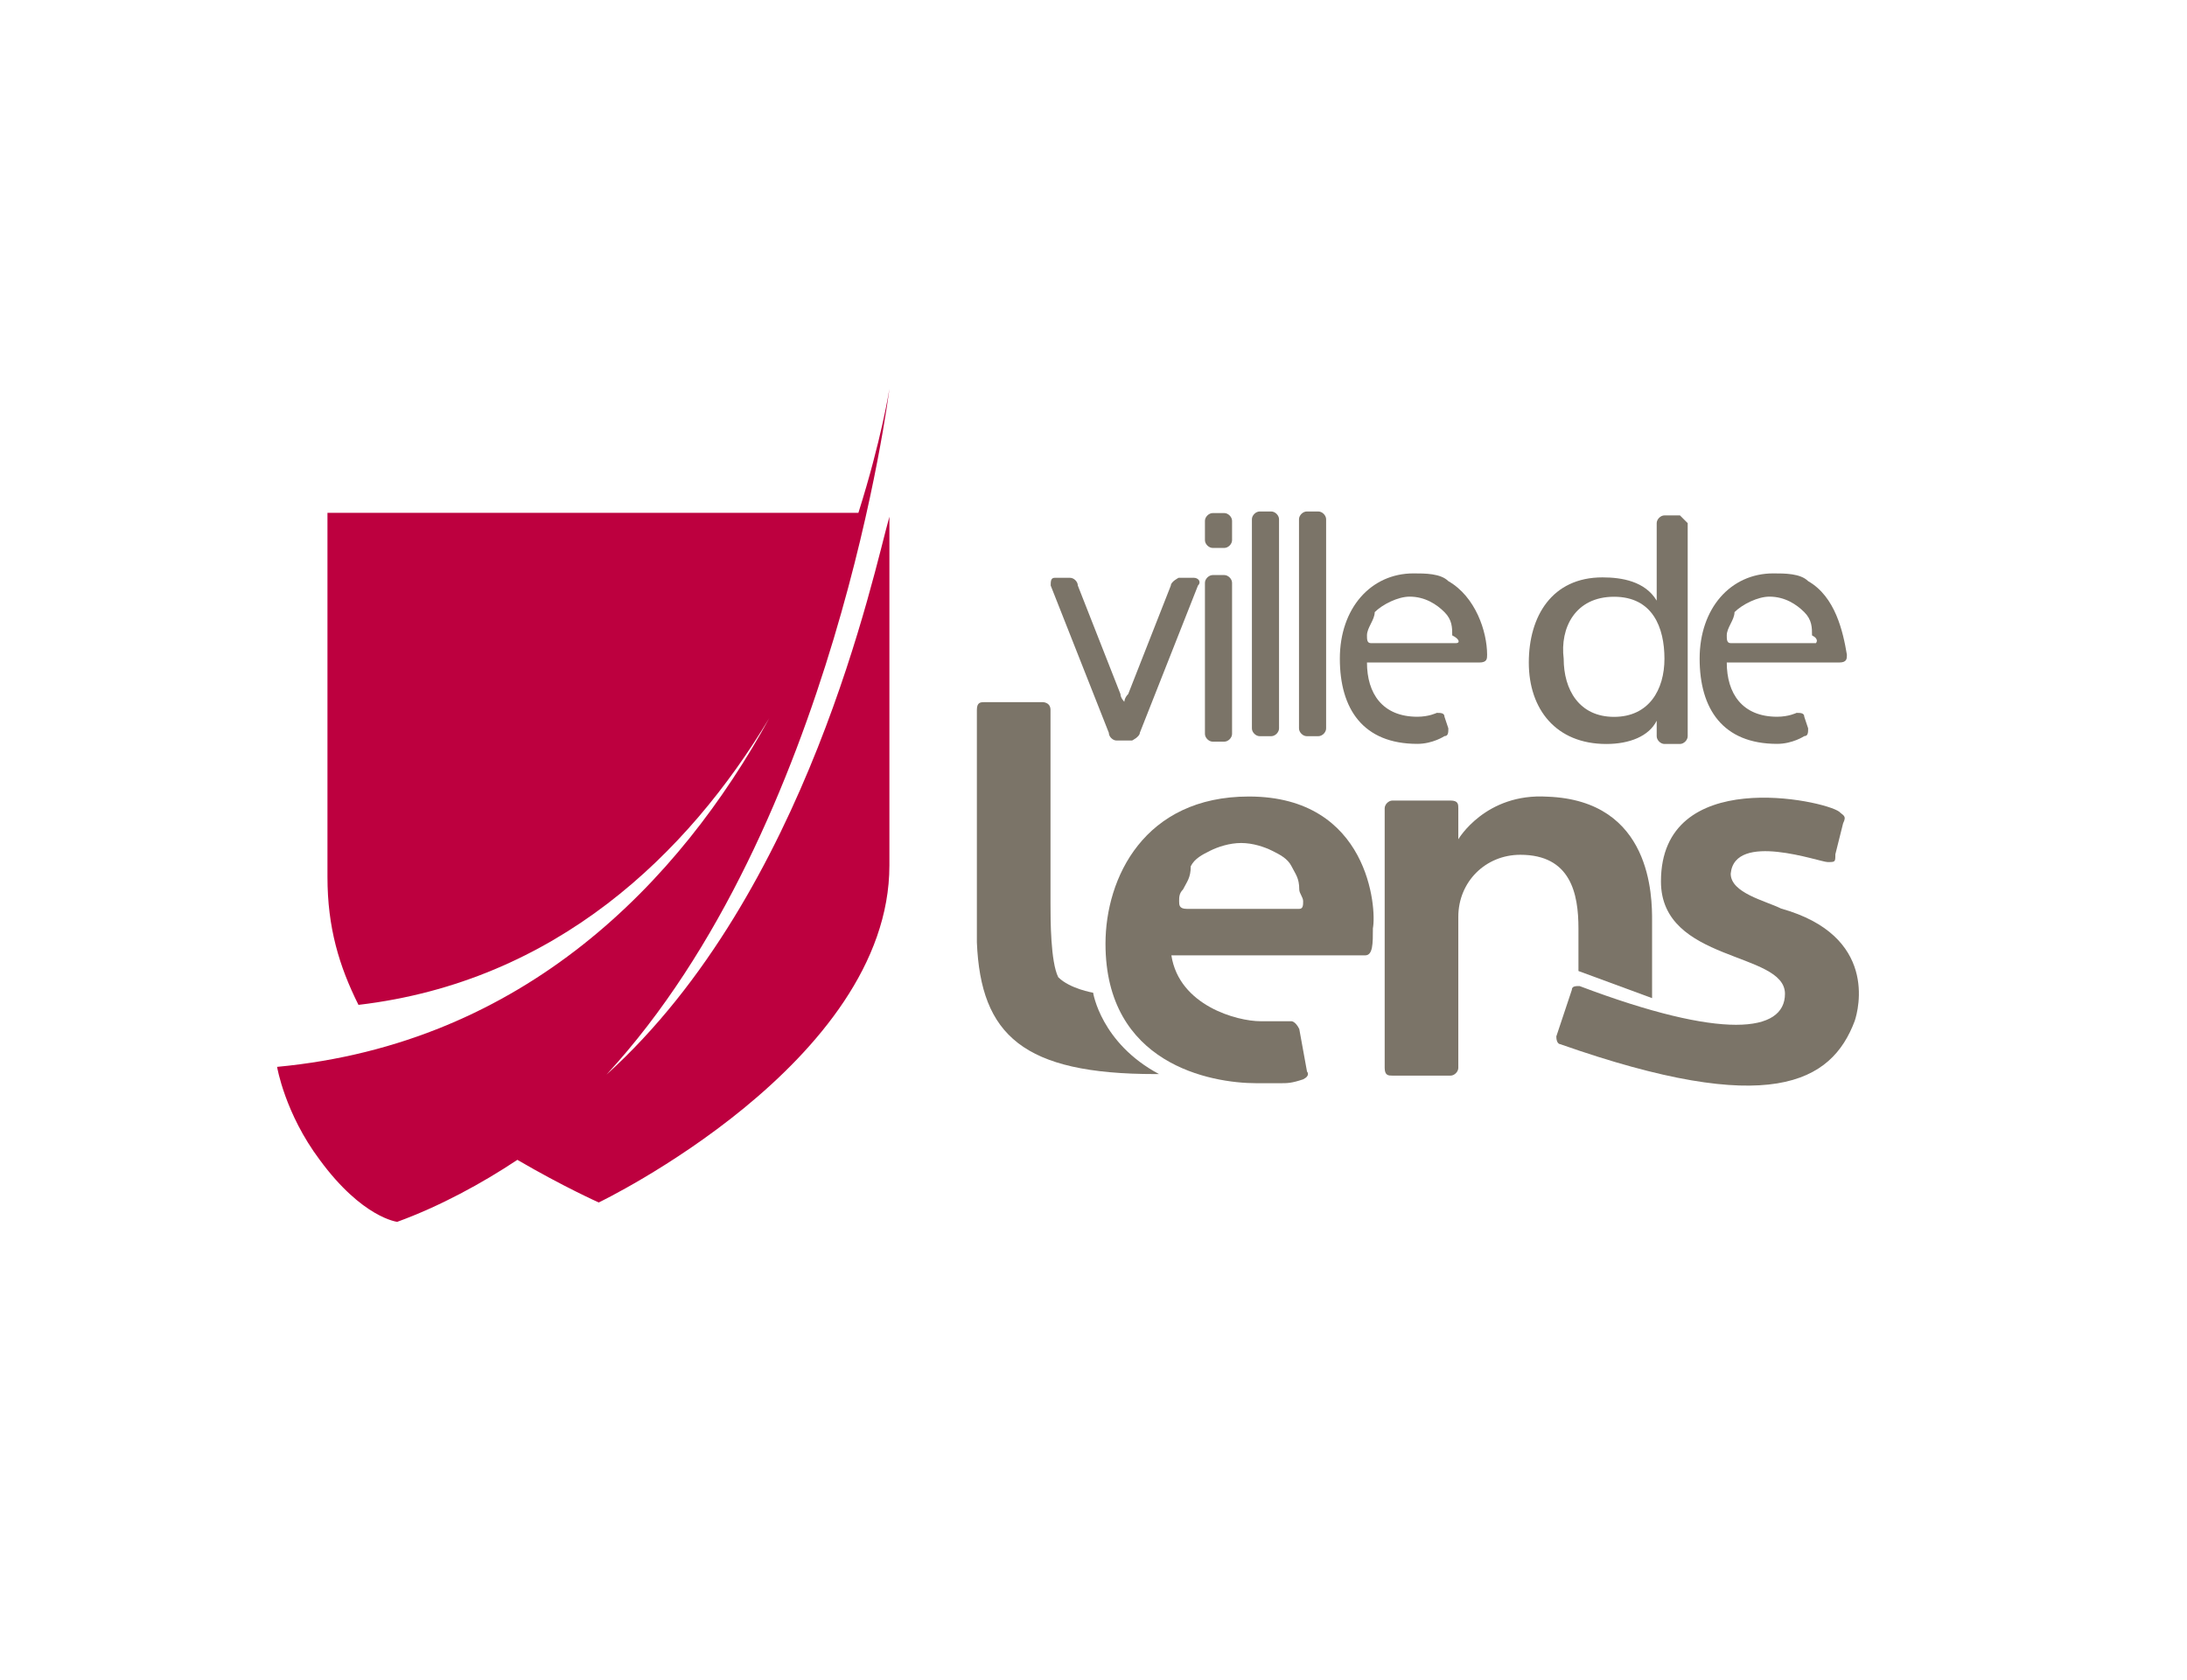 <?xml version="1.0" encoding="utf-8"?>
<!-- Generator: Adobe Illustrator 25.0.0, SVG Export Plug-In . SVG Version: 6.00 Build 0)  -->
<svg version="1.1" id="Calque_1" xmlns="http://www.w3.org/2000/svg" xmlns:xlink="http://www.w3.org/1999/xlink" x="0px" y="0px"
	 viewBox="0 0 481.2 369.7" style="enable-background:new 0 0 481.2 369.7;" xml:space="preserve">
<style type="text/css">
	.st0{fill:#BD003F;}
	.st1{fill:#7B7468;}
</style>
<g id="layer1" transform="translate(14.182,-283.435)">
	<g id="g3381" transform="matrix(8.527,0,0,-8.527,-3764.623,1007.428)">
		<g>
			<g id="g3383">
				<g id="g3389" transform="translate(459.381,44.169)">
					<path id="path3391" class="st0" d="M-3.9,13C2,19.4,3.4,30.7,3.4,30.7s-0.2-1.3-0.8-3.2h-13.7v-9.4c0-1.3,0.3-2.3,0.8-3.3
						c5.1,0.6,8.5,3.9,10.6,7.4c-2.3-4.2-6.3-8.4-12.7-9c0,0,0.2-1.2,1.1-2.4c1.1-1.5,2-1.6,2-1.6c1.1,0.4,2.2,1,3.1,1.6
						c1.2-0.7,2.1-1.1,2.1-1.1s7.5,3.6,7.5,8.7v9l0,0C3,26,1.3,17.7-3.9,13"/>
				</g>
				<g id="g3393" transform="translate(500.357,54.247)">
					<path id="path3395" class="st1" d="M-27,7.2h-2.9c-0.2,0-0.2,0.1-0.2,0.2s0,0.2,0.1,0.3c0.1,0.2,0.2,0.3,0.2,0.6
						c0.1,0.2,0.3,0.3,0.5,0.4c0.2,0.1,0.5,0.2,0.8,0.2l0,0l0,0l0,0l0,0c0.3,0,0.6-0.1,0.8-0.2s0.4-0.2,0.5-0.4s0.2-0.3,0.2-0.6
						c0-0.1,0.1-0.2,0.1-0.3C-26.9,7.3-26.9,7.2-27,7.2 M-28.3,10.1C-31,10.1-32,8-32,6.3c0-3.1,2.7-3.6,3.9-3.6c0.2,0,0.4,0,0.6,0
						s0.3,0,0.6,0.1c0.2,0.1,0.1,0.2,0.1,0.2L-27,4.1c-0.1,0.2-0.2,0.2-0.2,0.2c-0.2,0-0.5,0-0.8,0c-0.6,0-2.1,0.4-2.3,1.7h5
						c0.2,0,0.2,0.3,0.2,0.7C-25,7.2-25.2,10.1-28.3,10.1"/>
				</g>
				<g id="g3397" transform="translate(528.99,54.255)">
					<path id="path3399" class="st1" d="M-43.2,7.2c-0.4,0.2-1.3,0.4-1.3,0.9c0.1,1.1,2.3,0.3,2.5,0.3c0.2,0,0.2,0,0.2,0.2l0.2,0.8
						c0.1,0.2,0,0.2-0.1,0.3c-0.4,0.3-4.6,1.2-4.6-1.8c0-2.1,3.2-1.8,3.2-2.9c0-1-1.6-1.2-5.3,0.2c-0.1,0-0.2,0-0.2-0.1l-0.4-1.2
						c0-0.2,0.1-0.2,0.1-0.2c5.4-1.9,7-1,7.6,0.6C-41.2,4.6-40.7,6.5-43.2,7.2"/>
				</g>
				<g id="g3401" transform="translate(488.138,49.183)">
					<path id="path3403" class="st1" d="M-20.1,10.1c0,0-0.6,0.1-0.9,0.4c-0.2,0.4-0.2,1.5-0.2,1.9v5c0,0.2-0.2,0.2-0.2,0.2h-1.5
						c-0.1,0-0.2,0-0.2-0.2v-6C-23,9-21.9,8-18.5,8h0.1C-19.9,8.8-20.1,10.1-20.1,10.1"/>
				</g>
				<g id="g3405" transform="translate(516.961,50.443)">
					<path id="path3407" class="st1" d="M-36.4,9.4v1.1c0,0.9-0.2,1.9-1.5,1.9c-0.9,0-1.6-0.7-1.6-1.6V6.9c0-0.1-0.1-0.2-0.2-0.2
						h-1.5c-0.1,0-0.2,0-0.2,0.2c0,0,0,6.3,0,6.7c0,0.1,0.1,0.2,0.2,0.2h1.5c0.2,0,0.2-0.1,0.2-0.2v-0.8c0,0,0.7,1.2,2.3,1.1
						c2.7-0.1,2.7-2.6,2.7-3.2v-2L-36.4,9.4z"/>
				</g>
				<g id="g3409" transform="translate(490.943,64.692)">
					<path id="path3411" class="st1" d="M-21.7,1.3c0-0.1-0.2-0.2-0.2-0.2h-0.4c-0.1,0-0.2,0.1-0.2,0.2l-1.5,3.8
						c0,0.1,0,0.2,0.1,0.2h0.4c0.1,0,0.2-0.1,0.2-0.2l1.1-2.8c0-0.1,0.1-0.2,0.1-0.2s0,0.1,0.1,0.2l1.1,2.8c0,0.1,0.2,0.2,0.2,0.2
						h0.4c0.1,0,0.2-0.1,0.1-0.2L-21.7,1.3z"/>
				</g>
				<g id="g3413" transform="translate(494.823,73.463)">
					<path id="path3415" class="st1" d="M-23.9-3.6c0,0.1,0.1,0.2,0.2,0.2h0.3c0.1,0,0.2-0.1,0.2-0.2v-3.9c0-0.1-0.1-0.2-0.2-0.2
						h-0.3c-0.1,0-0.2,0.1-0.2,0.2V-3.6z M-23.2-2.5c0-0.1-0.1-0.2-0.2-0.2h-0.3c-0.1,0-0.2,0.1-0.2,0.2V-2c0,0.1,0.1,0.2,0.2,0.2
						h0.3c0.1,0,0.2-0.1,0.2-0.2V-2.5z"/>
				</g>
				<g id="g3417" transform="translate(497.635,77.104)">
					<path id="path3419" class="st1" d="M-25.5-5.6c0,0.1,0.1,0.2,0.2,0.2h0.3c0.1,0,0.2-0.1,0.2-0.2v-5.4c0-0.1-0.1-0.2-0.2-0.2
						h-0.3c-0.1,0-0.2,0.1-0.2,0.2V-5.6z"/>
				</g>
				<g id="g3421" transform="translate(500.45,77.104)">
					<path id="path3423" class="st1" d="M-27.1-5.6c0,0.1,0.1,0.2,0.2,0.2h0.3c0.1,0,0.2-0.1,0.2-0.2v-5.4c0-0.1-0.1-0.2-0.2-0.2
						h-0.3c-0.1,0-0.2,0.1-0.2,0.2V-5.6z"/>
				</g>
				<g id="g3425" transform="translate(518.98,72.703)">
					<path id="path3427" class="st1" d="M-37.5-3.2c1,0,1.3-0.8,1.3-1.6s-0.4-1.5-1.3-1.5l0,0c-0.9,0-1.3,0.7-1.3,1.5
						C-38.9-4-38.5-3.2-37.5-3.2L-37.5-3.2z M-35.8-1.1h-0.4c-0.1,0-0.2-0.1-0.2-0.2v-2l0,0c-0.3,0.5-0.9,0.6-1.4,0.6
						c-1.3,0-1.9-1-1.9-2.2S-39-7-37.7-7c0.6,0,1.1,0.2,1.3,0.6l0,0v-0.4c0-0.1,0.1-0.2,0.2-0.2h0.4c0.1,0,0.2,0.1,0.2,0.2v5.5
						C-35.7-1.2-35.8-1.1-35.8-1.1"/>
				</g>
				<g id="g3429" transform="translate(530.988,70.006)">
					<path id="path3431" class="st1" d="M-44.3-1.7h-2l0,0h-0.2c-0.1,0-0.1,0.1-0.1,0.2c0,0.2,0.2,0.4,0.2,0.6
						c0.2,0.2,0.6,0.4,0.9,0.4l0,0l0,0c0.4,0,0.7-0.2,0.9-0.4c0.2-0.2,0.2-0.4,0.2-0.6C-44.2-1.6-44.3-1.7-44.3-1.7 M-44.5-0.1
						L-44.5-0.1L-44.5-0.1L-44.5-0.1c-0.2,0.2-0.6,0.2-0.9,0.2c-1.1,0-1.9-0.9-1.9-2.2s0.6-2.2,2-2.2l0,0c0.4,0,0.7,0.2,0.7,0.2
						c0.1,0,0.1,0.1,0.1,0.2l-0.1,0.3c0,0.1-0.1,0.1-0.2,0.1c0,0-0.2-0.1-0.5-0.1c-0.9,0-1.3,0.6-1.3,1.4h2.1l0,0h0.8
						c0.2,0,0.2,0.1,0.2,0.2C-43.6-1.4-43.8-0.5-44.5-0.1"/>
				</g>
				<g id="g3433" transform="translate(509.704,70.006)">
					<path id="path3435" class="st1" d="M-32.3-1.7h-2l0,0h-0.2c-0.1,0-0.1,0.1-0.1,0.2c0,0.2,0.2,0.4,0.2,0.6
						c0.2,0.2,0.6,0.4,0.9,0.4l0,0l0,0c0.4,0,0.7-0.2,0.9-0.4c0.2-0.2,0.2-0.4,0.2-0.6C-32.2-1.6-32.2-1.7-32.3-1.7 M-32.5-0.1
						L-32.5-0.1L-32.5-0.1L-32.5-0.1c-0.2,0.2-0.6,0.2-0.9,0.2c-1.1,0-1.9-0.9-1.9-2.2s0.6-2.2,2-2.2l0,0c0.4,0,0.7,0.2,0.7,0.2
						c0.1,0,0.1,0.1,0.1,0.2l-0.1,0.3c0,0.1-0.1,0.1-0.2,0.1c0,0-0.2-0.1-0.5-0.1c-0.9,0-1.3,0.6-1.3,1.4h2.1l0,0h0.8
						c0.2,0,0.2,0.1,0.2,0.2C-31.5-1.4-31.8-0.5-32.5-0.1"/>
				</g>
			</g>
		</g>
	</g>
</g>
</svg>
